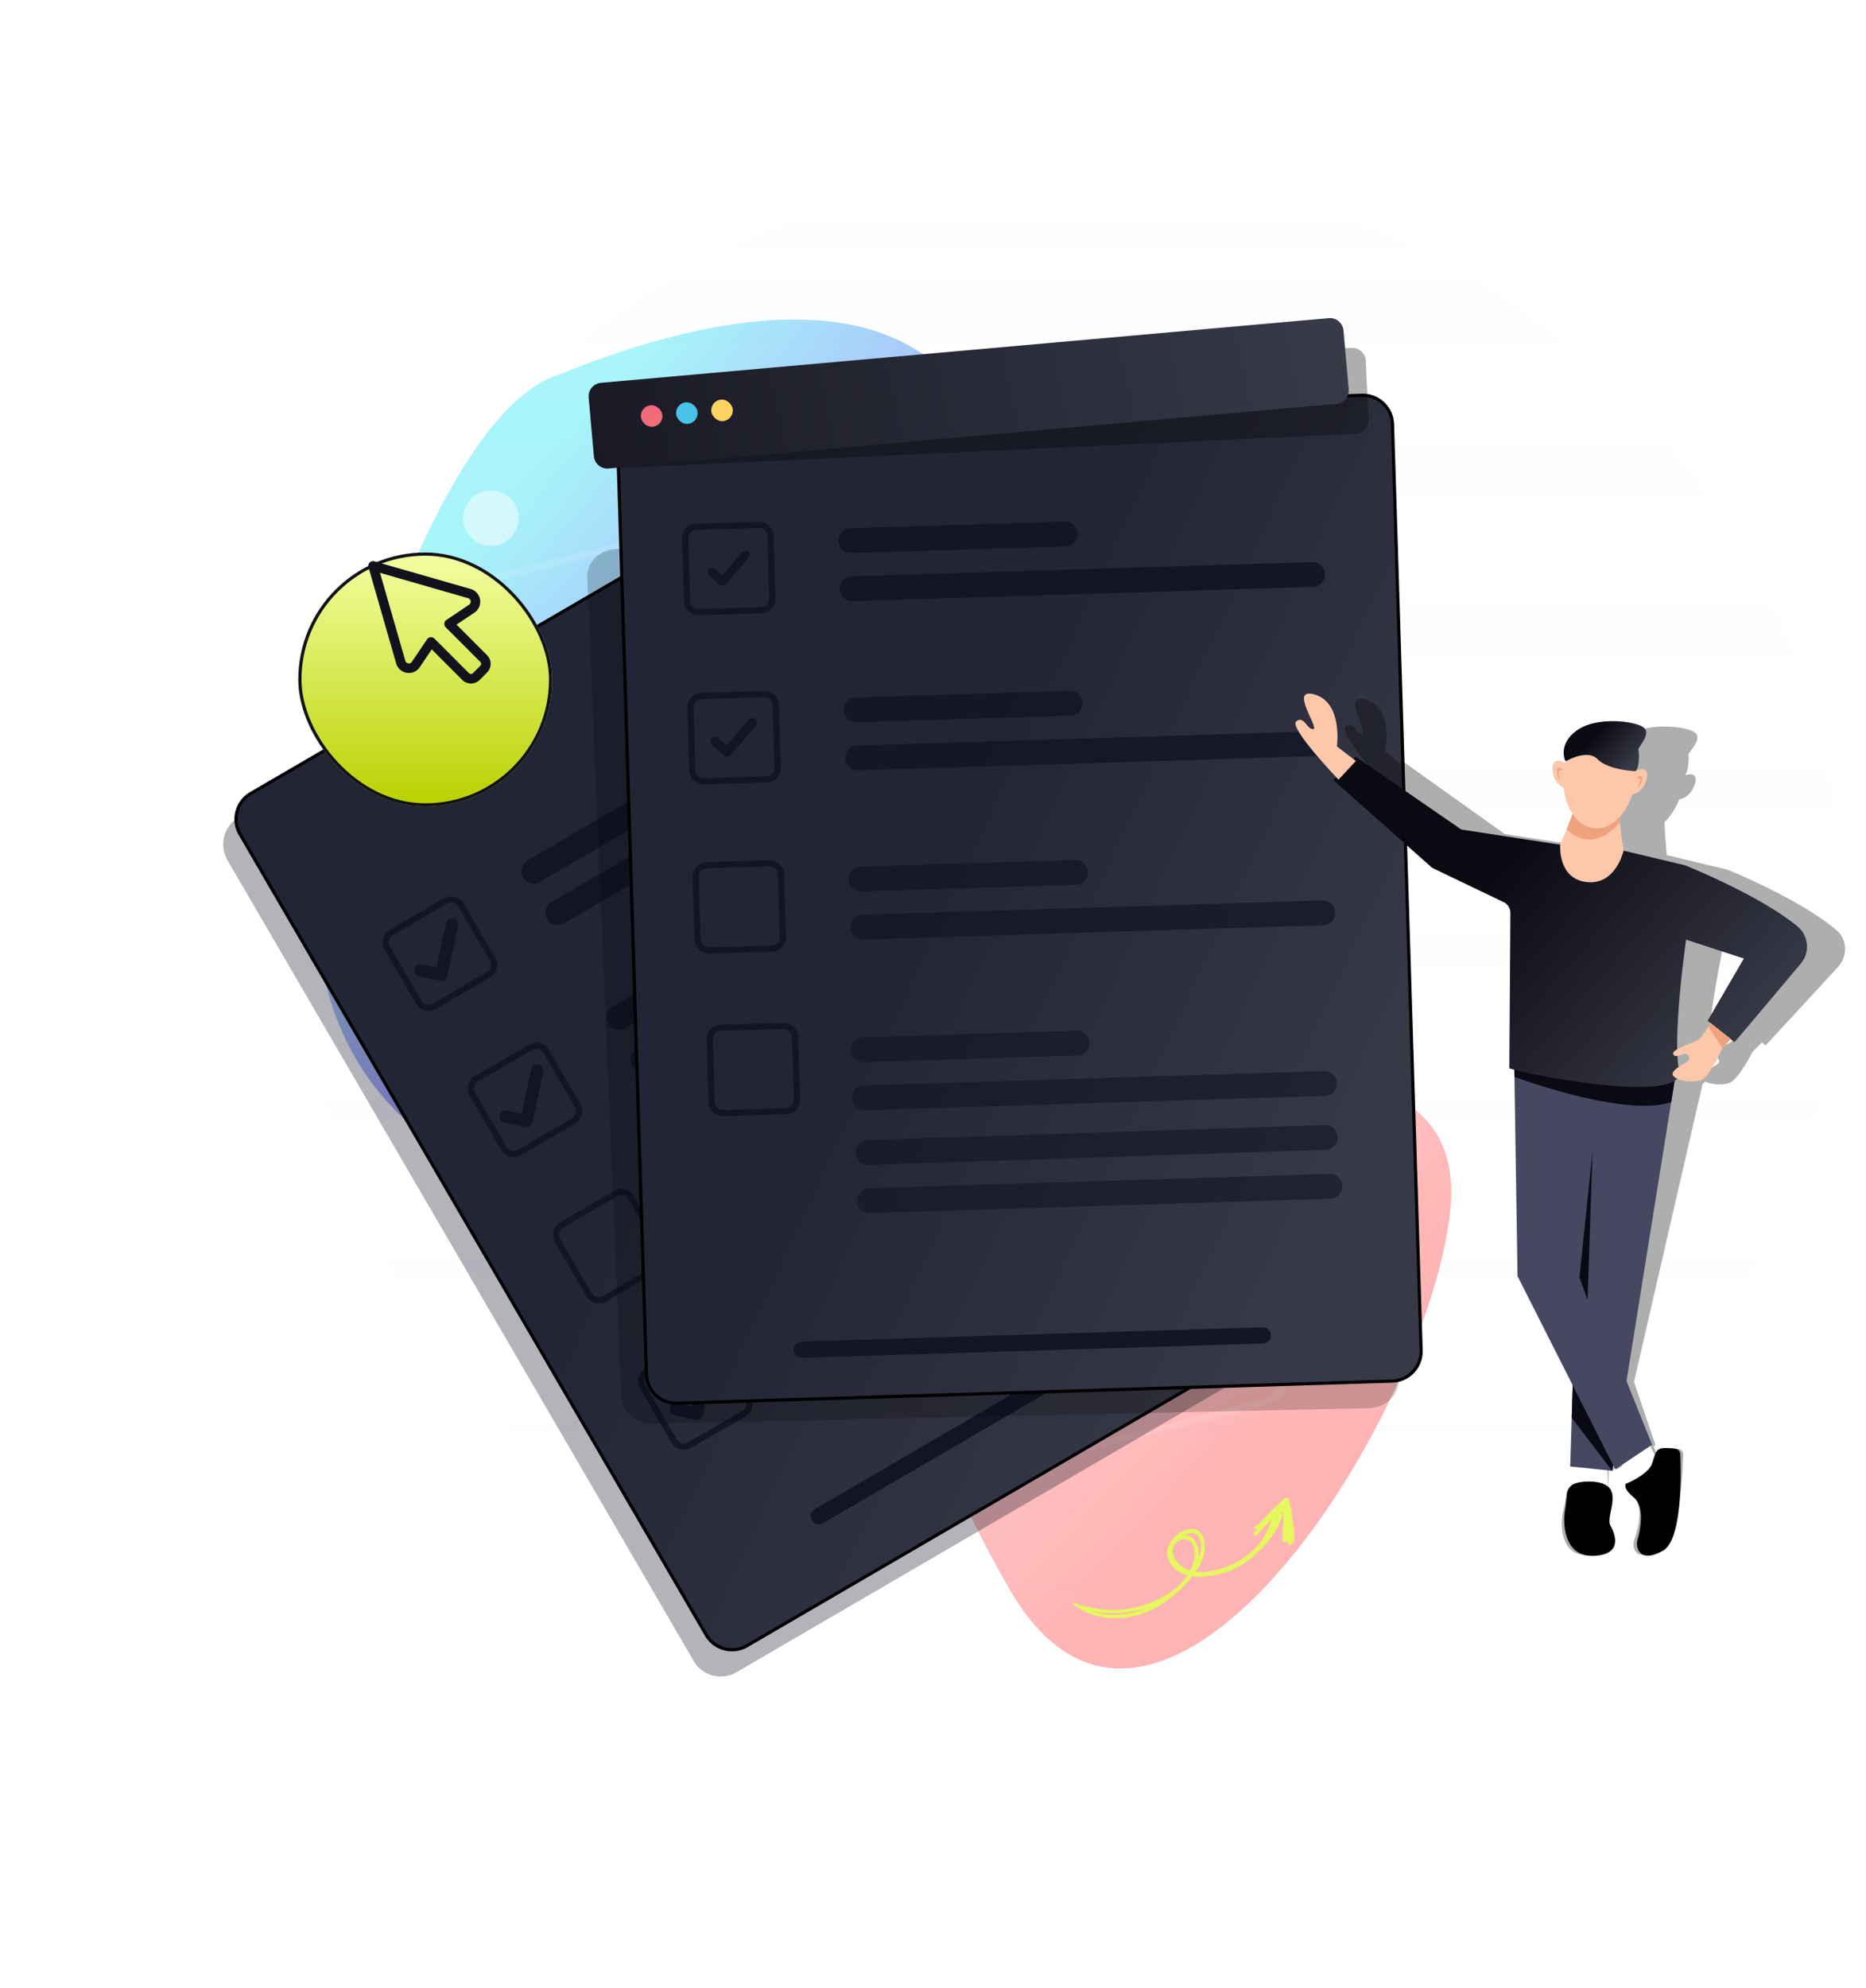 <svg xmlns="http://www.w3.org/2000/svg" fill="none" viewBox="0 0 588 626"><g filter="url(#a)" opacity=".35"><path fill="url(#b)" d="M315.301 153.952c-15.497-85.737-118.163-44.272-138.246-36.349-1.744 1.757-32.595.581-69.75 123.467-37.156 122.885 77.912 151.648 125.831 138.553 47.919-13.096 39.407 42.351 85.107 121.115s129.617-49.855 138.514-117.406c8.896-67.551-94.767-36.275-120.049-42.262-25.283-5.986-5.909-101.381-21.407-187.118z"/></g><path fill="url(#c)" fill-opacity=".05" d="M337.882 525.424c134.244 0 243.07-105.756 243.07-236.212S472.126 53 337.882 53c-134.243 0-243.07 105.756-243.07 236.212s108.827 236.212 243.07 236.212z"/><path fill="#fff" d="M517.331 169.192a8.72 8.72 0 100-17.44 8.72 8.72 0 100 17.44z" opacity=".1"/><path fill="#fff" d="M154.706 171.946a8.72 8.72 0 100-17.44 8.72 8.72 0 100 17.44z" opacity=".5"/><path fill="#fff" d="M177.174 498.881c-4.872 0-9.324-3.289-10.584-8.22L94.376 207.875c-1.49-5.835 2.045-11.794 7.879-13.285l218.454-55.783c5.835-1.49 11.794 2.044 13.285 7.88l72.212 282.785a10.841 10.841 0 01-1.189 8.275 10.849 10.849 0 01-6.691 5.01l-218.453 55.785c-.903.231-1.809.341-2.701.341l.002-.002zM323.41 140.545c-.723 0-1.456.088-2.187.276l-218.452 55.785c-4.724 1.206-7.586 6.031-6.38 10.755l72.213 282.786c1.019 3.992 4.625 6.655 8.568 6.655.723 0 1.456-.089 2.187-.276l218.453-55.785a8.789 8.789 0 005.416-4.056 8.792 8.792 0 00.963-6.699l-72.213-282.784c-1.019-3.993-4.625-6.655-8.568-6.655v-.002z" opacity=".12"/><path fill="#121526" d="M430.468 399.661L283.567 147.466c-2.747-4.716-8.797-6.312-13.512-3.565L75.232 257.383c-4.717 2.747-6.312 8.798-3.565 13.513L218.57 523.09c2.747 4.717 8.798 6.312 13.513 3.565l194.821-113.482c4.717-2.747 6.312-8.797 3.565-13.512z" opacity=".32" style="mix-blend-mode:multiply"/><path fill="url(#d)" stroke="#000" d="M430.195 404.822l-194.82 113.482a9.383 9.383 0 01-12.829-3.385L75.642 262.725a9.382 9.382 0 013.384-12.829L273.85 136.414a9.383 9.383 0 0112.829 3.384L433.58 391.993a9.382 9.382 0 01-3.385 12.829z"/><path fill="#121526" d="M156.038 301.647l-9.934-17.1a4.53 4.53 0 00-6.188-1.64l-17.101 9.934a4.534 4.534 0 00-1.639 6.188l9.933 17.101a4.537 4.537 0 006.189 1.639l17.1-9.933a4.534 4.534 0 001.64-6.189zm-2.615 4.505l-17.099 9.937a2.585 2.585 0 01-3.531-.94l-9.932-17.097a2.586 2.586 0 01.935-3.535l17.097-9.932a2.59 2.59 0 013.533.935l9.933 17.101a2.588 2.588 0 01-.936 3.531z"/><path fill="#121526" d="M140.134 308.641a1.95 1.95 0 01-1.468.272l-6.567-1.397a1.95 1.95 0 01.813-3.816l4.659.991 2.966-13.935a1.952 1.952 0 013.816.813l-3.373 15.842c-.113.527-.427.96-.846 1.23zm88.459-64.956l-58.448 34.046a3.909 3.909 0 01-3.936-6.755l58.448-34.046a3.909 3.909 0 013.936 6.755zm74.604-25.935l-125.433 73.064a3.908 3.908 0 11-3.936-6.755l125.433-73.064a3.91 3.91 0 113.936 6.755zM182.872 347.713l-9.934-17.101a4.53 4.53 0 00-6.188-1.639l-17.101 9.933a4.535 4.535 0 00-1.639 6.189l9.933 17.1a4.537 4.537 0 006.189 1.639l17.1-9.933a4.533 4.533 0 001.64-6.188zm-2.615 4.504l-17.099 9.937a2.586 2.586 0 01-3.531-.939l-9.932-17.097a2.586 2.586 0 01.935-3.535l17.097-9.932a2.589 2.589 0 013.533.934l9.933 17.101a2.587 2.587 0 01-.936 3.531z"/><path fill="#121526" d="M166.966 354.708a1.945 1.945 0 01-1.468.272l-6.566-1.397a1.95 1.95 0 11.812-3.816l4.659.991 2.966-13.935a1.95 1.95 0 013.816.813l-3.373 15.843a1.942 1.942 0 01-.846 1.229zm88.459-64.955l-58.448 34.045a3.908 3.908 0 11-3.936-6.755l58.448-34.046a3.91 3.91 0 013.936 6.756zm74.604-25.937L204.596 336.88a3.909 3.909 0 01-3.936-6.756l125.433-73.064a3.91 3.91 0 013.936 6.756zM209.704 393.78l-9.934-17.101a4.53 4.53 0 00-6.188-1.639l-17.101 9.933a4.535 4.535 0 00-1.639 6.189l9.933 17.1a4.537 4.537 0 006.189 1.639l17.1-9.933a4.533 4.533 0 001.64-6.188zm-2.615 4.504l-17.099 9.937a2.586 2.586 0 01-3.531-.939l-9.932-17.097a2.586 2.586 0 01.935-3.535l17.097-9.932a2.589 2.589 0 013.533.934l9.933 17.101a2.587 2.587 0 01-.936 3.531zm75.17-62.464l-58.448 34.045a3.908 3.908 0 11-3.936-6.755l58.448-34.046a3.91 3.91 0 013.936 6.756zm74.604-25.937L231.43 382.947a3.908 3.908 0 01-3.936-6.755l125.433-73.065a3.91 3.91 0 013.936 6.756zM236.54 439.847l-9.934-17.1a4.53 4.53 0 00-6.188-1.64l-17.101 9.934a4.534 4.534 0 00-1.639 6.188l9.933 17.101a4.538 4.538 0 006.189 1.639l17.1-9.934a4.533 4.533 0 001.64-6.188zm-2.615 4.505l-17.099 9.937a2.585 2.585 0 01-3.531-.94l-9.932-17.097a2.586 2.586 0 01.935-3.535l17.097-9.932a2.59 2.59 0 013.533.935l9.933 17.1a2.588 2.588 0 01-.936 3.532z"/><path fill="#121526" d="M220.634 446.843a1.95 1.95 0 01-1.468.272l-6.567-1.398a1.95 1.95 0 11.813-3.815l4.659.991 2.966-13.935a1.952 1.952 0 013.816.812l-3.373 15.843a1.944 1.944 0 01-.846 1.23zm88.459-64.958l-58.448 34.046a3.909 3.909 0 01-3.936-6.755l58.448-34.046a3.908 3.908 0 013.936 6.755zm74.606-25.935l-125.433 73.064a3.908 3.908 0 11-3.936-6.755l125.433-73.064a3.91 3.91 0 113.936 6.755zm1.168 50.638L259.27 479.747a2.555 2.555 0 01-2.571-4.415l125.597-73.159a2.555 2.555 0 012.571 4.415z"/><path fill="#000" d="M440.688 434.554l-10.722-258.02c-.201-4.825-4.782-8.641-10.232-8.525l-65.94 1.419-.552-13.264c-.077-1.887-1.871-3.379-4.002-3.332l-15.217.328a4.476 4.476 0 01-.831-.061c-1.455-.251-2.658-1.228-3.049-2.542-2.847-9.588-12.872-16.582-24.503-16.332-11.63.25-21.056 7.664-23.1 17.357-.334 1.575-1.844 2.728-3.659 2.767l-15.216.328c-2.132.045-3.797 1.61-3.72 3.498l.552 13.265-65.94 1.419c-5.451.118-9.707 4.124-9.506 8.948l10.723 258.02c.201 4.825 4.782 8.641 10.232 8.523l225.173-4.845c5.451-.118 9.707-4.124 9.506-8.949l.003-.002zM306.413 152.761c4.152-.09 7.644 2.819 7.795 6.495.154 3.676-3.09 6.73-7.243 6.818-4.153.09-7.645-2.819-7.798-6.495-.153-3.676 3.091-6.73 7.244-6.82l.002.002z" opacity=".2" style="mix-blend-mode:multiply"/><path fill="url(#e)" stroke="#000" d="M194.677 141.124a9.382 9.382 0 019.089-9.667l225.355-6.97-.016-.5.016.5c5.179-.161 9.507 3.908 9.667 9.088l9.022 291.721.5-.016-.5.016c.161 5.179-3.908 9.507-9.088 9.667l-225.355 6.97.015.5-.015-.5c-5.179.161-9.507-3.908-9.668-9.089l-9.022-291.72z"/><path fill="#121526" d="M244.356 188.498l-.588-19.767a4.53 4.53 0 00-4.66-4.389l-19.766.588a4.534 4.534 0 00-4.39 4.66l.589 19.766a4.535 4.535 0 004.659 4.39l19.767-.589a4.53 4.53 0 004.389-4.659zm-4.445 2.716l-19.766.592a2.588 2.588 0 01-2.659-2.509l-.589-19.763a2.586 2.586 0 012.506-2.662l19.763-.589a2.59 2.59 0 012.662 2.506l.588 19.766a2.586 2.586 0 01-2.505 2.659z"/><path fill="#121526" d="M227.811 184.47a1.33 1.33 0 01-.972-.315l-3.495-2.982a1.336 1.336 0 011.734-2.032l2.48 2.115 6.327-7.419a1.336 1.336 0 012.032 1.734l-7.194 8.433a1.328 1.328 0 01-.909.465l-.003.001z"/><path fill="#121526" d="M335.759 172.1l-67.609 2.09a3.91 3.91 0 01-.242-7.815l67.609-2.09a3.91 3.91 0 11.242 7.815zm77.952 12.737l-145.091 4.488a3.909 3.909 0 11-.243-7.815l145.092-4.488a3.909 3.909 0 11.242 7.815z" opacity=".9"/><path fill="#121526" d="M246.003 241.785l-.589-19.767a4.53 4.53 0 00-4.659-4.389l-19.767.588a4.533 4.533 0 00-4.389 4.66l.588 19.766a4.535 4.535 0 004.66 4.39l19.766-.588a4.533 4.533 0 004.39-4.66zm-4.445 2.716l-19.767.592a2.588 2.588 0 01-2.659-2.508l-.588-19.764a2.585 2.585 0 012.505-2.662l19.763-.589a2.593 2.593 0 012.663 2.506l.588 19.766a2.588 2.588 0 01-2.505 2.659z"/><path fill="#121526" d="M229.293 238.308a1.458 1.458 0 01-1.066-.347l-3.836-3.273a1.466 1.466 0 011.902-2.23l2.722 2.321 6.944-8.142a1.467 1.467 0 012.23 1.903l-7.895 9.256c-.262.309-.625.48-.998.51l-.003.002z"/><path fill="#121526" d="M337.408 225.387l-67.609 2.09a3.91 3.91 0 01-.243-7.815l67.609-2.09a3.91 3.91 0 01.243 7.815zm77.949 12.737l-145.091 4.488a3.91 3.91 0 01-.242-7.815l145.091-4.488a3.91 3.91 0 11.242 7.815z" opacity=".8"/><path fill="#121526" d="M247.651 295.072l-.588-19.766a4.532 4.532 0 00-4.66-4.39l-19.766.588a4.535 4.535 0 00-4.39 4.66l.588 19.767a4.535 4.535 0 004.66 4.389l19.767-.588a4.532 4.532 0 004.389-4.66zm-4.445 2.717l-19.767.591a2.587 2.587 0 01-2.658-2.508l-.589-19.763a2.587 2.587 0 012.505-2.663l19.764-.588a2.59 2.59 0 012.662 2.505l.588 19.767a2.588 2.588 0 01-2.505 2.659z"/><path fill="#121526" d="M339.054 278.674l-67.609 2.09a3.909 3.909 0 11-.242-7.815l67.609-2.09a3.909 3.909 0 11.242 7.815zm77.952 12.735l-145.091 4.488a3.91 3.91 0 01-.243-7.815l145.091-4.488a3.91 3.91 0 01.243 7.815z" opacity=".7"/><path fill="#121526" d="M252.098 346.276l-.588-19.767a4.531 4.531 0 00-4.659-4.39l-19.767.589a4.533 4.533 0 00-4.39 4.659l.589 19.767a4.534 4.534 0 004.659 4.389l19.767-.588a4.531 4.531 0 004.389-4.659zm-4.444 2.716l-19.767.592a2.588 2.588 0 01-2.659-2.509l-.589-19.763a2.588 2.588 0 012.506-2.663l19.763-.588a2.59 2.59 0 012.662 2.505l.589 19.767a2.588 2.588 0 01-2.505 2.659z"/><path fill="#121526" d="M339.597 332.423l-67.609 2.09a3.91 3.91 0 01-.242-7.815l67.609-2.09a3.91 3.91 0 01.242 7.815zm77.952 12.735l-145.091 4.488a3.91 3.91 0 01-.243-7.815l145.091-4.488a3.91 3.91 0 01.243 7.815zm.291 16.968l-144.209 4.772a3.91 3.91 0 01-.242-7.815l144.208-4.771a3.91 3.91 0 01.243 7.814zm1.351 15.417L274.1 382.031a3.909 3.909 0 11-.242-7.815l145.091-4.488a3.91 3.91 0 014.029 3.786 3.91 3.91 0 01-3.787 4.029z" opacity=".6"/><path fill="#131627" d="M398.028 423.124l-145.283 4.492a2.553 2.553 0 11-.158-5.106l145.282-4.492a2.553 2.553 0 11.159 5.106z"/><path fill="#E6F85E" d="M340.334 506.184c7.164 3.008 16.202 2.229 23.26-.644 6.759-2.752 14.638-8.737 14.095-16.893-.197-2.971-2.171-5.805-5.474-5.037-3.068.711-4.535 3.806-3.685 6.728 2.297 7.891 13.703 6.653 19.504 4.18a25.478 25.478 0 009.518-7.05c2.372-2.834 4.655-6.615 4.851-10.385.027-.542-.861-.707-1.054-.211-1.024 2.656-1.787 5.258-3.381 7.66-1.653 2.495-3.82 4.657-6.276 6.361-4.874 3.385-12.233 5.678-17.992 3.206-3.051-1.311-6.203-6.093-2.551-8.636 1.48-1.029 3.512-.973 4.54.645.936 1.478.893 3.53.58 5.177-1.276 6.707-7.994 11.29-13.957 13.585a32.95 32.95 0 01-10.57 2.163c-3.867.148-7.461-.588-11.191-1.48-.364-.089-.572.482-.217.631z"/><path fill="#E6F85E" d="M338.345 505.437c6.954 5.108 16.379 5.351 24.073 1.793 3.702-1.713 7.015-4.162 9.882-7.048 2.925-2.946 6.013-6.595 7.088-10.688.753-2.855.177-7.841-3.707-7.967-3.418-.114-7.127 3.201-7.754 6.458-.701 3.646 2.181 6.804 5.44 7.921 3.891 1.334 8.452.518 12.257-.742 8.332-2.759 15.319-9.294 18.427-17.499.296-.782-.868-1.383-1.178-.591-2.311 5.933-6.552 10.918-12.01 14.211-2.78 1.679-5.869 2.892-9.064 3.507-3.658.702-8.158.94-11.011-1.896-3.15-3.13-1.412-7.336 2.068-9.293 2.03-1.142 4.293-1.269 5.288 1.236.809 2.033.225 4.415-.661 6.321-2.842 6.104-8.747 11.562-14.706 14.581-7.47 3.783-16.858 4.035-23.857-.946-.449-.326-1.025.31-.575.642z"/><path fill="#E6F85E" d="M396.057 481.635c1.555-.805 3.005-1.85 4.481-2.79.696-.444 1.396-.887 2.094-1.335.322-.206 1.884-1.48 2.233-1.32.181.082.16 2.174.179 2.449l.179 2.448c.118 1.591-.055 3.553.601 5.026.234.527.961.495 1.114-.074.286-1.055.061-2.145-.026-3.227l-.297-3.669c-.094-1.131.241-3.802-1.041-4.443-1.222-.612-2.997 1.306-3.908 1.917-2.046 1.371-4.244 2.64-6.154 4.189-.509.408-.021 1.121.545.829z"/><path fill="#E6F85E" d="M396.418 481.939c1.473-1.169 2.656-2.764 3.983-4.098 1.542-1.546 3.141-3.057 4.891-4.368l-1.169-.573c.192 2.029.302 4.063.298 6.101-.002 1.98-.49 4.14-.191 6.086.087.566.986.907 1.234.247.663-1.757.525-4.007.541-5.864a53.56 53.56 0 00-.38-6.675c-.079-.671-.846-.892-1.314-.447-1.555 1.485-3.148 2.917-4.637 4.473-1.337 1.4-2.915 2.9-3.816 4.622-.166.328.253.741.56.496z"/><path fill="#E6F85E" d="M395.903 483.474c3.358-3.511 6.697-7.041 10.092-10.515l-1.313-.447c.427 2.243.834 4.486 1.098 6.754.241 2.09.103 4.362.65 6.39.173.641 1.14.525 1.259-.083.42-2.132-.072-4.581-.347-6.713-.287-2.232-.666-4.455-1.195-6.642-.136-.562-.927-.65-1.275-.255-3.215 3.639-6.487 7.225-9.744 10.827-.451.493.316 1.166.775.684z"/><path fill="#000" d="M578.676 292.931c-11.686-9.923-34.296-19.03-34.296-19.03l-19.167-4.587s-.436-5.028-.633-8.826l-.078-1.536c1.89-1.829 3.508-4.299 4.636-7.181 1.31-.265 3.693-1.219 4.858-4.643 1.374-4.05-1.881-3.33-3.009-2.975 1.036-1.38 1.29-5.498 1.05-6.267-.262-.835 4.434-4.828 2.304-6.952-2.131-2.125-14.74-3.758-21.382.746-5.428 3.681-4.842 7.846-4.447 9.245a.41.41 0 00.253.271c-.084.243-.163.493-.239.746-.648-.419-4.072-2.419-4.122 2.133-.039 3.561 1.96 4.958 3.131 5.474.12 3.196.927 6.06 2.268 8.262l-2.207 4.863-2.355 4.719-.921-.088-30.156-4.64-31.999-22.812-.761.741-4.942-3.964s2.837-13.358-5.724-16.139c-8.562-2.782.636 10.51-1.399 10.732-2.036.221-2.558-4.321-5.23-2.438-2.325 1.638 8.594 14.248 11.47 17.494l-.937.914 29.461 27.451 21.95 10.733c1.283.626 2.031 1.952 1.922 3.401l-3.632 48.584c.431.136.955.287 1.554.445l-.116 2.235-3.246 62.31 15.196 34.161-2.512 25.38 1.587.164a321.293 321.293 0 01-1.434 5.69 4.218 4.218 0 00-1.794 2.823 70.172 70.172 0 01-1.005 5.323c-.89 3.821-1.299 14.251 8.141 13.96 9.438-.293 7.324-6.841 6.023-9.39-1.296-2.546 3.29-9.073.148-12.169l.03-5.195 1.514.157.409-1.767.604 1.328 2.247-1.415a203.387 203.387 0 002.308 5.301c-.755.349-1.304.557-1.454.571 0 0-1.324 1.337 2.118 4.224 3.443 2.886 1.474 10.28.397 13.161-1.076 2.881.421 7.641 7.845 3.572 6.424-3.52 7.368-24.587 7.506-30.193.021-.84-.568-1.528-1.402-1.652a22.027 22.027 0 00-3.471-.223c-1.94.022-2.62.794-3.217 2.159l-1.294-2.806.632-.398-6.765-19.899 20.088-87.214 1.545-6.697c.326-.202.611-.422.845-.663.026.012.049.026.075.04 2.245 1.011 6.494 1.262 8.285-.044 2.794-2.046 6.552-9.406 6.552-9.406l.1-.1 2.833-2.837c-1.594-1.352-4.503-3.73-6.003-4.956-.285.363-.554.715-.814 1.054-1.435 1.87-2.464 3.282-2.871 3.703-.776.796-5.195 2.085-7.507 3.345.646-13.094 5.141-34.287 5.141-34.287l17.931 5.922-12.835 19.479s7.665 6.249 8.059 6.701c.04.047 14.696-15.853 22.745-24.59 3.26-3.538 3.067-8.808-.376-11.731l-.009-.007zm-37.159 40.635c.877 1.56-1.385 2.081-3.481 3.431a35.51 35.51 0 01-.091-3.496c1.203-.251 2.792-1.318 3.574.065h-.002z" opacity=".32" style="mix-blend-mode:multiply"/><path fill="#fff" d="M509.812 458.634c.204.358 5.478 11.641 5.862 11.095.385-.547 7.784-7.686 7.784-7.686l-5.55-10.634-8.094 7.225h-.002zm-13.299 2.406c.049.351-1.444 8.138-1.444 8.138l11.872 1.225-.572-9.334-9.856-.029z"/><path fill="#464862" d="M520.59 455.001l-11.608 7.763-.691-1.336-.287 1.781-13.208-1.362.786-25.56-17.39-34.386-.973-62.747-.067-4.246 25.538 3.014 25.347.294-1.43 8.918-14.073 87.837 8.056 20.03z"/><path fill="#090A12" d="M501.83 362.406l-4.115 39.897 2.552 7.053 1.563-46.95zm26.207-24.19l-1.43 8.918c-13.609 4.403-42.738-5.573-49.388-7.98l-.066-4.248 25.537 3.014 25.347.294v.002z"/><path fill="url(#f)" d="M511.613 267.911l19.342 4.605s23.066 9.154 35.341 19.138c3.615 2.94 4.161 8.246 1.163 11.812-7.405 8.806-20.886 24.824-20.929 24.777-.42-.455-8.454-6.742-8.454-6.742l11.432-19.624-18.204-5.95s-4.395 30.894-2.19 41.308c2.206 10.413-44.472 2.051-53.503-.778l.333-48.924a3.774 3.774 0 00-2.138-3.424l-22.521-10.791-31.103-27.621 6.978-7.394 33.313 22.947 30.258 4.651 20.884 2.01h-.002z"/><path fill="#000" d="M512.36 467.251c.581-.055 7.059-3.093 8.185-6.198 1.127-3.107.973-4.963 3.969-5a21.883 21.883 0 013.461.222 1.755 1.755 0 011.504 1.663c.242 5.645.723 26.859-5.418 30.408-7.1 4.102-8.906-.689-8.032-3.591.875-2.902 2.335-10.348-1.279-13.253-3.614-2.904-2.387-4.251-2.387-4.251h-.003zm-18.609 3.334a3.917 3.917 0 012.613-3.383c2.67-.933 8.25-.952 10.43 1.063 3.364 3.11-.771 9.703.691 12.271 1.463 2.568 4.004 9.16-5.349 9.46-9.354.302-9.652-10.203-9.023-14.052.317-1.944.517-3.902.638-5.361v.002z"/><path fill="#FDC8AA" d="M427.247 239.664l-5.97-4.603s1.918-13.453-6.771-16.247c-8.688-2.794 1.342 10.584-.667 10.808-2.009.224-2.832-4.349-5.359-2.451-2.528 1.898 13.297 18.376 13.297 18.376l5.47-5.88v-.003zm118.125 87.615l-2.622 2.858-.094.101s-3.235 7.413-5.872 9.475c-1.69 1.318-5.924 1.067-8.222.051-1.287-.569-1.965-1.384-1.228-2.301.452-.569 1.004-1.022 1.567-1.406 1.992-1.363 4.207-1.887 3.23-3.459-.871-1.395-2.378-.315-3.556-.064-.522.113-.988.058-1.299-.45-.315-.502.255-1.059 1.23-1.621 2.209-1.271 6.515-2.574 7.233-3.376.376-.424 1.302-1.847 2.602-3.73.235-.342.478-.696.739-1.063 1.571 1.232 4.619 3.626 6.294 4.987l-.002-.002zm-33.76-59.368s-2.428 10.974-11.671 9.882c-9.244-1.093-8.294-11.804-8.294-11.804l2.022-4.754 2.625-6.897 13.728 1.416c-.007.067.15 1.44.366 3.27.452 3.827 1.224 8.887 1.224 8.887z"/><path fill="#EFA37D" d="M510.39 259.024c-2.476 2.964-9.068 9.142-16.719 2.211l2.625-6.897 13.728 1.416c-.007.067.15 1.44.366 3.27z"/><path fill="#FDC8AA" d="M515.324 245.431c-.944 9.157-6.767 16.062-13.006 15.418-6.239-.643-10.53-8.589-9.586-17.748.945-9.16 6.479-13.266 12.718-12.622 6.24.643 10.819 5.795 9.874 14.952z"/><path fill="#FDC8AA" d="M515.29 242.698s4.86-2.035 3.549 2.864c-1.312 4.899-5.413 4.783-5.413 4.783l1.865-7.649-.001.002z"/><path fill="#EFA37D" d="M515.729 245.033s1.011-1.01 1.596-.451c.585.559-.64 3.22-1.131 3.457-.492.237 1.153-2.496.566-2.747-.589-.254-1.031-.259-1.031-.259z"/><path fill="#FDC8AA" d="M493.304 240.431s-4.343-2.984-4.058 2.079c.284 5.065 4.322 5.787 4.322 5.787l-.264-7.869v.003z"/><path fill="#EFA37D" d="M492.396 242.626s-.784-1.195-1.471-.767c-.686.428-.031 3.283.402 3.615.433.332-.62-2.679.007-2.805.628-.128 1.062-.043 1.062-.043z"/><path fill="url(#g)" d="M493.745 239.584a.442.442 0 01-.631-.247c-.488-1.409-1.349-5.604 3.791-9.313 6.291-4.54 18.925-2.905 21.182-.767 2.257 2.138-2.134 6.159-1.819 7.003.315.843.32 5.698-.892 6.622 0 0-8.522-.308-11.916-3.752-2.877-2.922-8.178-.38-9.718.456l.003-.002z"/><path fill="#090A12" d="M495.58 436.287l12.709 25.141-.287 1.781-12.735-16.676.313-10.246z"/><path fill="#EFA37D" d="M545.372 327.279l-2.622 2.858c-1.245-1.936-3.441-5.341-4.411-6.78.235-.342.478-.697.738-1.063 1.572 1.231 4.62 3.626 6.295 4.987v-.002z"/><path fill="#000" d="M431.237 132.168l-.859-18.524a4.277 4.277 0 00-4.47-4.073l-229.986 10.682a4.278 4.278 0 00-4.074 4.47l.862 18.523a4.275 4.275 0 004.469 4.073l229.987-10.682a4.277 4.277 0 004.073-4.469h-.002z" opacity=".32" style="mix-blend-mode:multiply"/><path fill="url(#h)" d="M421.105 127.185l-229.332 20.366a4.275 4.275 0 01-4.637-3.881l-1.64-18.471a4.274 4.274 0 013.88-4.637l229.333-20.365a4.275 4.275 0 014.637 3.88l1.64 18.472a4.274 4.274 0 01-3.881 4.636z"/><rect width="6.811" height="6.811" x="201.684" y="127.896" fill="#F16C7A" rx="3.405" transform="rotate(-4.46 201.684 127.896)"/><rect width="6.811" height="6.811" x="212.775" y="126.97" fill="#49C3E8" rx="3.405" transform="rotate(-4.46 212.775 126.97)"/><rect width="6.811" height="6.811" x="223.865" y="126.108" fill="#FFD160" rx="3.405" transform="rotate(-4.46 223.865 126.108)"/><g filter="url(#i)"><rect width="80" height="80" x="94" y="156" fill="url(#j)" rx="40"/><rect width="79" height="79" x="94.5" y="156.5" stroke="#11121C" rx="39.5"/></g><g clip-path="url(#k)"><path stroke="#11121C" stroke-linecap="round" stroke-linejoin="round" stroke-width="3" d="M126.23 208.362a2.668 2.668 0 003.811 1.798 2.664 2.664 0 001.14-1.114l4.645-6.873 10.904 10.905a2.385 2.385 0 001.677.694 2.37 2.37 0 001.677-.694l2.326-2.327a2.376 2.376 0 00.514-2.584 2.365 2.365 0 00-.514-.769l-10.904-10.905 6.918-4.644a2.667 2.667 0 00-.687-4.951l-30.182-8.676 8.675 30.14z"/></g><defs><linearGradient id="b" x1="172.55" x2="448.898" y1="141.714" y2="399.769" gradientUnits="userSpaceOnUse"><stop stop-color="#00E3F2"/><stop offset=".287" stop-color="#0000F2"/><stop offset=".641" stop-color="#F87D7D"/><stop offset="1" stop-color="#FF2828"/></linearGradient><linearGradient id="c" x1="337.882" x2="337.882" y1="-145.146" y2="525.424" gradientUnits="userSpaceOnUse"><stop stop-color="#ECF3FE" stop-opacity="0"/><stop offset=".339" stop-color="#ECF3FE" stop-opacity=".708"/><stop offset="1" stop-color="#ECF3FE" stop-opacity="0"/></linearGradient><linearGradient id="d" x1="437.89" x2="244.632" y1="340.736" y2="250.816" gradientUnits="userSpaceOnUse"><stop stop-color="#383947"/><stop offset="1" stop-color="#222535"/></linearGradient><linearGradient id="e" x1="456.5" x2="309.831" y1="301.5" y2="233.343" gradientUnits="userSpaceOnUse"><stop stop-color="#383947"/><stop offset="1" stop-color="#222535"/></linearGradient><linearGradient id="f" x1="569.924" x2="499.488" y1="304.001" y2="242.747" gradientUnits="userSpaceOnUse"><stop stop-color="#383947"/><stop offset="1" stop-color="#090A12"/></linearGradient><linearGradient id="g" x1="518.373" x2="507.046" y1="236.149" y2="226.033" gradientUnits="userSpaceOnUse"><stop stop-color="#383947"/><stop offset="1" stop-color="#090A12"/></linearGradient><linearGradient id="h" x1="550.415" x2="130.989" y1="40.276" y2="135.471" gradientUnits="userSpaceOnUse"><stop stop-color="#4B4D5E"/><stop offset="1" stop-color="#11121C"/></linearGradient><linearGradient id="j" x1="134" x2="134" y1="156" y2="236" gradientUnits="userSpaceOnUse"><stop stop-color="#F4FFA2"/><stop offset="1" stop-color="#B9D100"/></linearGradient><filter id="a" width="557.258" height="624.841" x=".039" y=".63" color-interpolation-filters="sRGB" filterUnits="userSpaceOnUse"><feFlood flood-opacity="0" result="BackgroundImageFix"/><feBlend in="SourceGraphic" in2="BackgroundImageFix" result="shape"/><feGaussianBlur result="effect1_foregroundBlur_229_185" stdDeviation="50"/></filter><filter id="i" width="180" height="180" x="44" y="124" color-interpolation-filters="sRGB" filterUnits="userSpaceOnUse"><feFlood flood-opacity="0" result="BackgroundImageFix"/><feColorMatrix in="SourceAlpha" result="hardAlpha" values="0 0 0 0 0 0 0 0 0 0 0 0 0 0 0 0 0 0 127 0"/><feOffset dy="18"/><feGaussianBlur stdDeviation="25"/><feComposite in2="hardAlpha" operator="out"/><feColorMatrix values="0 0 0 0 0.067 0 0 0 0 0.071 0 0 0 0 0.11 0 0 0 0.3 0"/><feBlend in2="BackgroundImageFix" result="effect1_dropShadow_229_185"/><feBlend in="SourceGraphic" in2="effect1_dropShadow_229_185" result="shape"/></filter><clipPath id="k"><path fill="#fff" d="M108.666 169.333h53.333v53.333h-53.333z"/></clipPath></defs></svg>